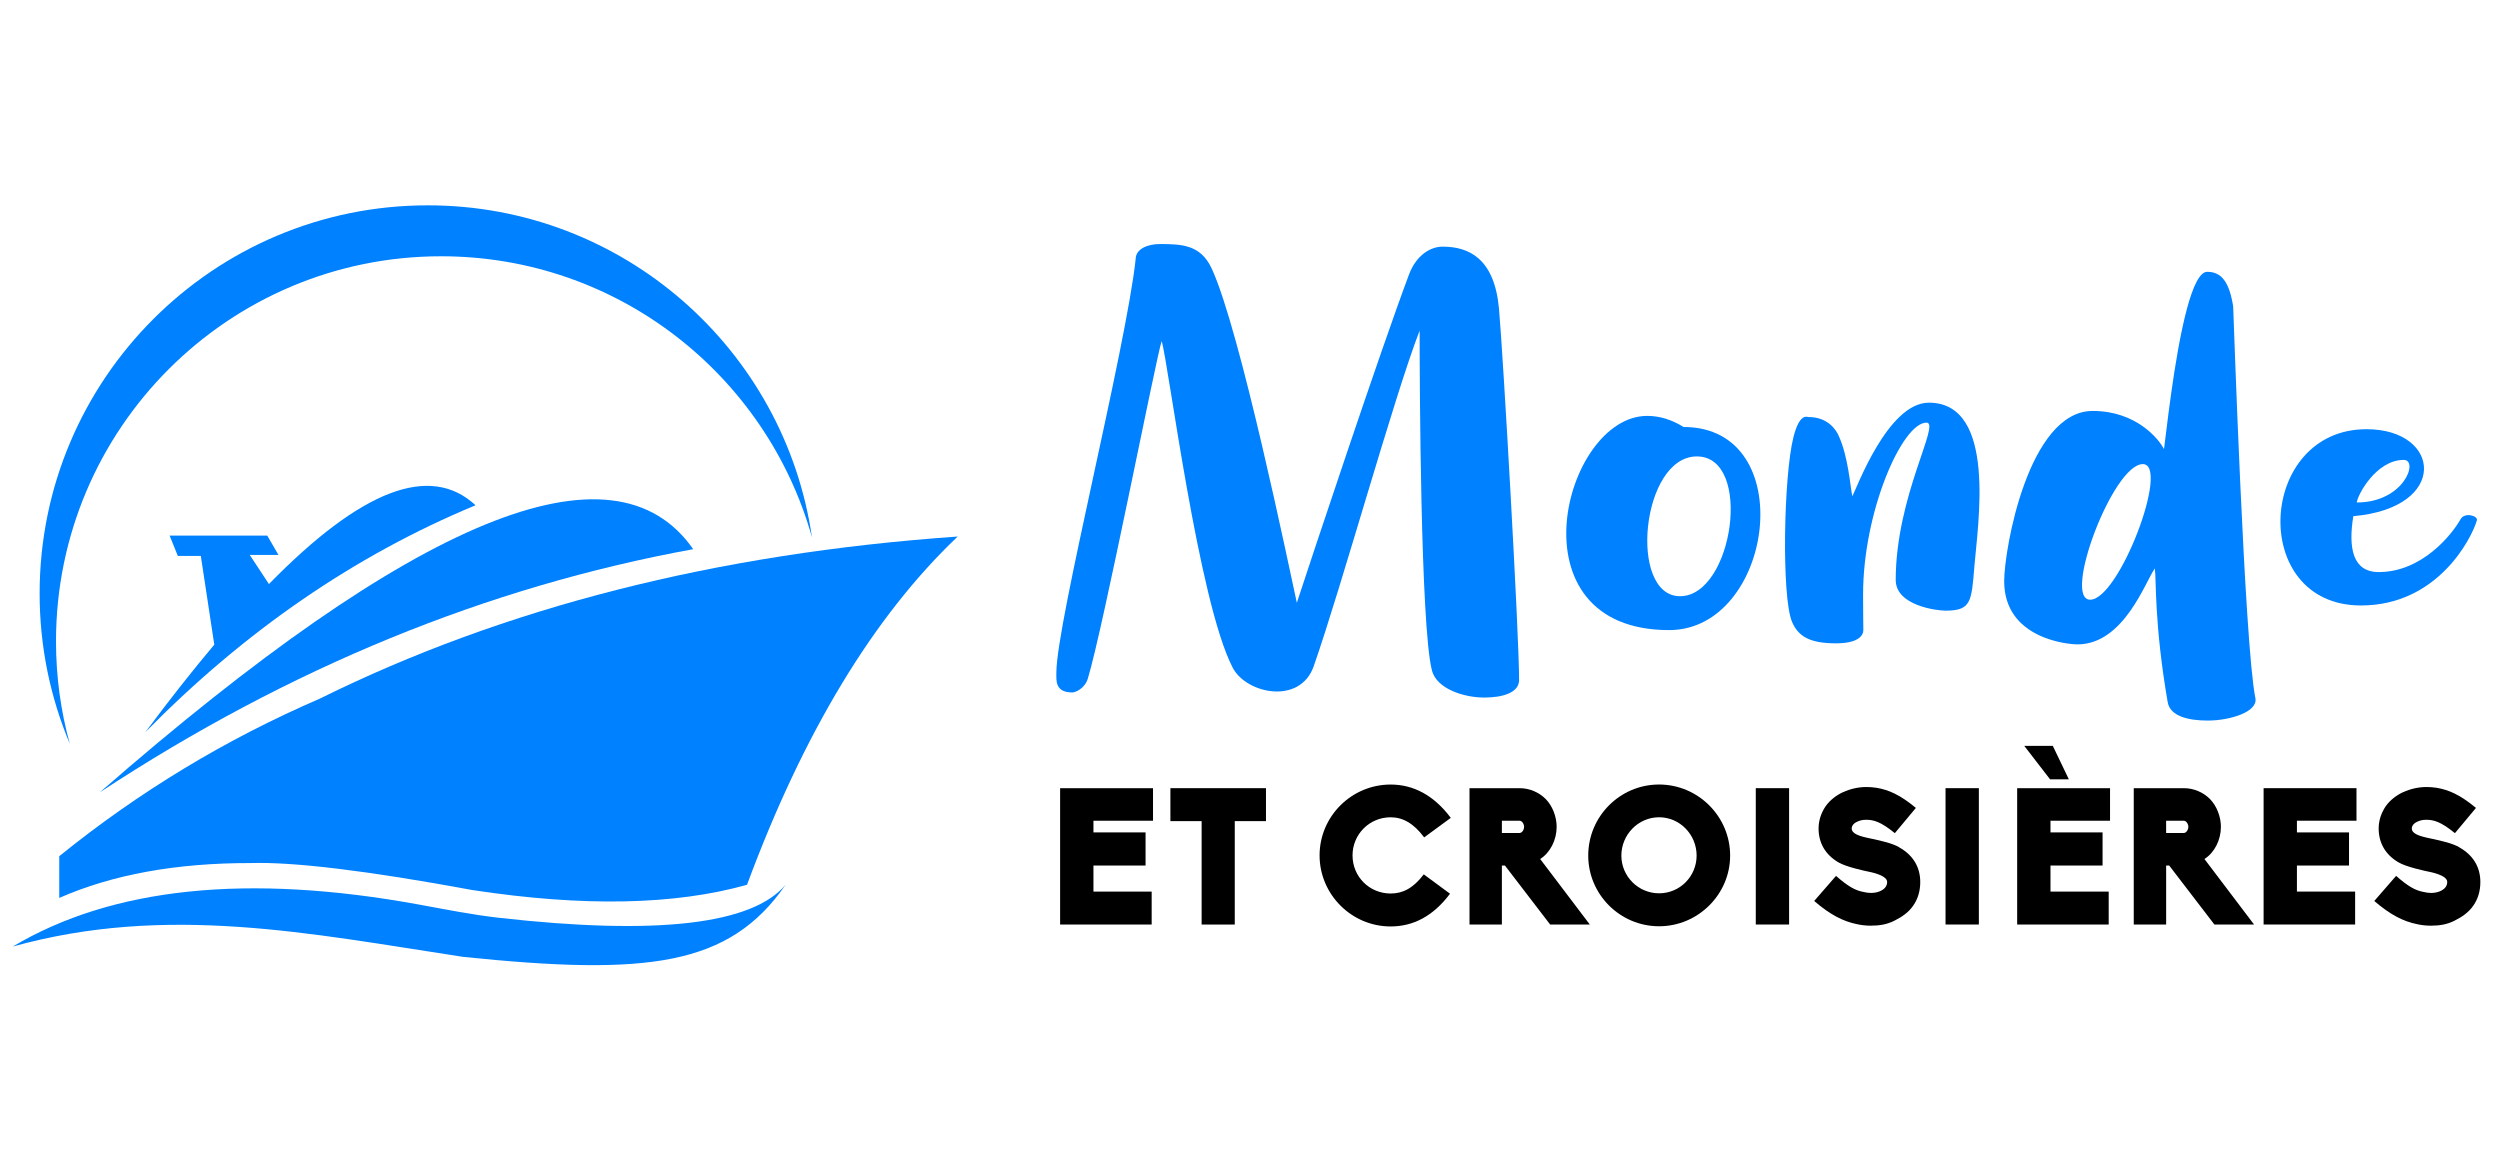 <?xml version="1.0" encoding="utf-8"?>
<!-- Generator: Adobe Illustrator 16.0.0, SVG Export Plug-In . SVG Version: 6.00 Build 0)  -->
<!DOCTYPE svg PUBLIC "-//W3C//DTD SVG 1.1//EN" "http://www.w3.org/Graphics/SVG/1.1/DTD/svg11.dtd">
<svg version="1.1" id="Calque_1" xmlns="http://www.w3.org/2000/svg" xmlns:xlink="http://www.w3.org/1999/xlink" x="0px" y="0px"
	 width="196.5px" height="92px" viewBox="0 -13 196.5 92" enable-background="new 0 -13 196.5 92" xml:space="preserve">
<g>
	<g>
		<g>
			<path fill="#0081FF" d="M16.843,37.671l-1.059-6.976h-1.808l-0.644-1.598c2.558-0.001,5.116-0.001,7.674,0l0.883,1.523h-2.257
				l1.507,2.288c7.265-7.432,12.678-9.499,16.239-6.195c-9.509,3.951-18.161,9.898-25.958,17.841
				C13.314,42.009,15.122,39.714,16.843,37.671z"/>
			<path fill="#0081FF" d="M7.843,49.28c24.844-21.693,40.393-28.064,46.643-19.115C38.276,33.125,22.729,39.497,7.843,49.28z"/>
			<path fill="#0081FF" d="M25.131,41.916c14.487-7.172,31.201-11.42,50.144-12.744c-6.599,6.268-12.118,15.39-16.56,27.371
				c-5.691,1.603-12.884,1.74-21.572,0.417c-8.247-1.522-14.067-2.229-17.459-2.123c-5.843-0.007-10.853,0.906-15.027,2.741v-3.281
				C10.925,49.229,17.75,45.103,25.131,41.916z"/>
			<path fill="#0081FF" d="M1,61.4c7.828-4.661,18.474-5.763,31.94-3.301c2.119,0.386,4.168,0.801,6.312,1.043
				c12.373,1.39,19.871,0.524,22.495-2.6c-4.42,6.412-10.891,7.162-25.358,5.666C24.327,60.369,13.099,58.029,1,61.4z"/>
		</g>
		<path fill="#0081FF" d="M34.671,7.143c-16.714,0-30.269,13.554-30.269,30.267c0,2.79,0.377,5.489,1.085,8.055
			c-1.526-3.634-2.372-7.625-2.372-11.814c0-16.848,13.663-30.512,30.511-30.512c15.347,0,28.053,11.339,30.194,26.095
			C60.251,16.491,48.55,7.143,34.671,7.143z"/>
	</g>
	<g>
		<g>
			<path fill="#0081FF" d="M119.401,40.445c0,1.018-1.328,1.383-2.746,1.383c-1.596,0-3.731-0.686-4.103-2.122
				c-0.903-3.484-0.969-22.938-0.969-26.717c-1.967,5.048-6.149,20.161-8.324,26.374c-1.072,3.062-5.295,2.171-6.364,0.126
				c-2.704-5.173-5.073-24.078-5.589-25.676c-0.405,1.123-4.615,22.664-5.806,26.534c-0.235,0.765-0.969,1.08-1.214,1.08
				c-1.379,0-1.256-0.962-1.256-1.558c0-3.878,5.474-25.483,6.232-32.5c0.004-0.846,1.019-1.187,1.887-1.187
				c1.744,0,3.214,0.055,4.08,1.904c2.24,4.783,6.143,23.765,6.702,26.292c1.15-3.511,6.521-19.67,8.813-25.792
				c0.577-1.542,1.698-2.2,2.644-2.2c2.057,0,4.073,0.919,4.432,4.874C118.144,14.838,119.401,36.833,119.401,40.445z"/>
			<path fill="#0081FF" d="M131.195,36.526c-12.601,0-8.305-16.837-1.723-16.837c1.009,0,1.959,0.316,2.854,0.872
				C141.57,20.562,139.409,36.526,131.195,36.526z M133.373,22.875c-4.378,0-5.415,10.987-1.321,10.987
				C136.229,33.862,137.815,22.875,133.373,22.875z"/>
			<path fill="#0081FF" d="M155.187,31.511c-0.226,2.782-0.25,3.487-2.266,3.487c-0.684,0-3.917-0.393-3.917-2.414
				c0-6.587,3.559-12.365,2.418-12.365c-1.906,0-4.983,6.974-4.983,13.5c0,1.299,0.019,2.745,0.019,2.77
				c0,0.064,0.101,1.077-2.138,1.077c-1.955,0-2.955-0.471-3.468-1.694c-0.828-1.974-0.661-11.453,0.112-14.512
				c0.485-1.92,1.076-1.582,1.166-1.582c1.625,0,2.221,1.107,2.383,1.456c0.776,1.678,0.927,4.121,1.079,4.775
				c0.301-0.52,2.772-7.358,6.017-7.358C156.989,18.651,155.447,28.289,155.187,31.511z"/>
			<path fill="#0081FF" d="M173.538,43.637c-1.557,0-2.967-0.345-3.158-1.451c-1.064-6.161-0.889-9.685-1.008-10.506
				c-0.723,0.97-2.418,5.967-6.078,5.967c-0.828,0-5.765-0.477-5.765-4.969c0-2.514,1.912-13.378,6.957-13.378
				c3.443,0,5.215,2.235,5.604,2.997c0.134-0.82,0.775-7.228,1.813-11.061c0.455-1.684,0.987-2.871,1.585-2.871
				c1.148,0,1.736,0.836,2.039,2.709c0.013,0.073,0.881,26.566,1.746,30.796C177.496,42.955,175.273,43.635,173.538,43.637z
				 M168.424,23.479c-2.348,0-6.343,10.657-4.134,10.657C166.563,34.136,170.599,23.479,168.424,23.479z"/>
			<path fill="#0081FF" d="M194.684,27.9c-0.424,1.449-3.104,6.69-9.115,6.69c-8.846,0-8.152-13.855,0.439-13.855
				c5.889,0,6.506,6.184-1.037,6.836c-0.404,2.479-0.061,4.394,1.995,4.394c3.392,0,5.738-2.917,6.446-4.17
				C193.726,27.241,194.787,27.541,194.684,27.9z M185.24,26.495c3.738,0,4.886-3.346,3.694-3.346
				C186.765,23.148,185.3,25.912,185.24,26.495z"/>
		</g>
		<g>
			<path d="M83.325,48.95h7.302v2.558h-4.682v0.92h4.096v2.604h-4.096v2.047h4.576v2.588h-7.196V48.95z"/>
			<path d="M94.448,51.54h-2.454v-2.59h7.512v2.59h-2.454v8.129h-2.604V51.54z"/>
			<path d="M111.908,55.725l2.063,1.521c-1.34,1.791-2.921,2.573-4.667,2.573c-3.071,0-5.585-2.514-5.585-5.585
				c0-3.07,2.514-5.569,5.585-5.569c1.776,0,3.387,0.828,4.728,2.619l-2.093,1.534c-0.843-1.128-1.702-1.579-2.634-1.579
				c-1.671,0-2.996,1.34-2.996,2.995c0,1.672,1.326,2.996,2.996,2.996C110.236,57.23,111.064,56.838,111.908,55.725z"/>
			<path d="M124.958,59.667h-3.117l-3.553-4.635h-0.24v4.635h-2.545V48.95h3.93c0.782,0,1.521,0.316,2.063,0.856
				c0.542,0.559,0.857,1.401,0.857,2.184c0,1.024-0.496,2.018-1.294,2.529L124.958,59.667z M118.048,52.473h1.385
				c0.212,0,0.36-0.271,0.36-0.482c0-0.209-0.148-0.482-0.36-0.482h-1.385V52.473z"/>
			<path d="M135.989,54.249c0,3.056-2.527,5.555-5.584,5.555c-3.07,0-5.57-2.499-5.57-5.555c0-3.086,2.5-5.586,5.57-5.586
				C133.462,48.663,135.989,51.163,135.989,54.249z M133.354,54.249c0-1.641-1.309-3.012-2.949-3.012
				c-1.642,0-2.966,1.371-2.966,3.012c0,1.626,1.324,2.965,2.966,2.965C132.046,57.214,133.354,55.875,133.354,54.249z"/>
			<path d="M138.004,48.95h2.619v10.717h-2.619V48.95z"/>
			<path d="M145.951,59.639c-1.084-0.227-2.077-0.723-3.356-1.822l1.716-1.972c0.947,0.828,1.506,1.144,2.168,1.265
				c0.194,0.046,0.392,0.075,0.572,0.075c0.301,0,0.572-0.06,0.783-0.166c0.179-0.09,0.496-0.287,0.496-0.693
				c0-0.421-0.783-0.677-1.46-0.813c-0.302-0.06-1.777-0.376-2.378-0.736c-1.024-0.603-1.552-1.522-1.552-2.664
				c0-0.634,0.211-1.235,0.557-1.747c0.346-0.482,0.829-0.857,1.386-1.113l-0.016,0.015c0.572-0.271,1.218-0.408,1.837-0.408
				c0.256,0,0.497,0.016,0.798,0.062c0.965,0.165,1.852,0.556,3.086,1.58l-1.655,1.986c-1.114-0.918-1.687-1.053-2.26-1.053
				c-0.285,0-0.511,0.06-0.692,0.15c-0.286,0.121-0.437,0.331-0.437,0.528c0,0.406,0.541,0.601,1.415,0.78
				c0.09,0.03,0.195,0.03,0.301,0.062c0.587,0.135,1.461,0.316,2.032,0.647h-0.016c1.085,0.603,1.656,1.551,1.656,2.724
				c0,0.692-0.18,1.34-0.572,1.883c-0.346,0.496-0.858,0.858-1.43,1.142c-0.603,0.317-1.22,0.408-1.897,0.408
				C146.673,59.759,146.282,59.714,145.951,59.639z"/>
			<path d="M152.919,48.95h2.619v10.717h-2.619V48.95z"/>
			<path d="M158.549,48.95h7.3v2.558h-4.681v0.92h4.094v2.604h-4.094v2.047h4.575v2.588h-7.194V48.95z M161.349,45.623l1.264,2.634
				h-1.476l-2.032-2.634H161.349z"/>
			<path d="M177.168,59.667h-3.117l-3.552-4.635h-0.24v4.635h-2.546V48.95h3.931c0.781,0,1.521,0.316,2.063,0.856
				c0.541,0.559,0.856,1.401,0.856,2.184c0,1.024-0.495,2.018-1.293,2.529L177.168,59.667z M170.258,52.473h1.385
				c0.211,0,0.361-0.271,0.361-0.482c0-0.209-0.15-0.482-0.361-0.482h-1.385V52.473z"/>
			<path d="M177.919,48.95h7.301v2.558h-4.682v0.92h4.095v2.604h-4.095v2.047h4.575v2.588h-7.194V48.95z"/>
			<path d="M189.974,59.639c-1.084-0.227-2.078-0.723-3.356-1.822l1.716-1.972c0.948,0.828,1.505,1.144,2.168,1.265
				c0.194,0.046,0.392,0.075,0.571,0.075c0.303,0,0.573-0.06,0.783-0.166c0.18-0.09,0.497-0.287,0.497-0.693
				c0-0.421-0.783-0.677-1.46-0.813c-0.301-0.06-1.777-0.376-2.379-0.736c-1.023-0.603-1.551-1.522-1.551-2.664
				c0-0.634,0.212-1.235,0.557-1.747c0.346-0.482,0.828-0.857,1.385-1.113l-0.015,0.015c0.571-0.271,1.22-0.408,1.837-0.408
				c0.257,0,0.496,0.016,0.799,0.062c0.963,0.165,1.852,0.556,3.085,1.58l-1.655,1.986c-1.114-0.918-1.687-1.053-2.26-1.053
				c-0.285,0-0.51,0.06-0.692,0.15c-0.285,0.121-0.436,0.331-0.436,0.528c0,0.406,0.542,0.601,1.416,0.78
				c0.089,0.03,0.194,0.03,0.299,0.062c0.586,0.135,1.461,0.316,2.033,0.647H193.3c1.085,0.603,1.656,1.551,1.656,2.724
				c0,0.692-0.181,1.34-0.573,1.883c-0.346,0.496-0.857,0.858-1.43,1.142c-0.603,0.317-1.219,0.408-1.897,0.408
				C190.695,59.759,190.305,59.714,189.974,59.639z"/>
		</g>
	</g>
</g>
</svg>
